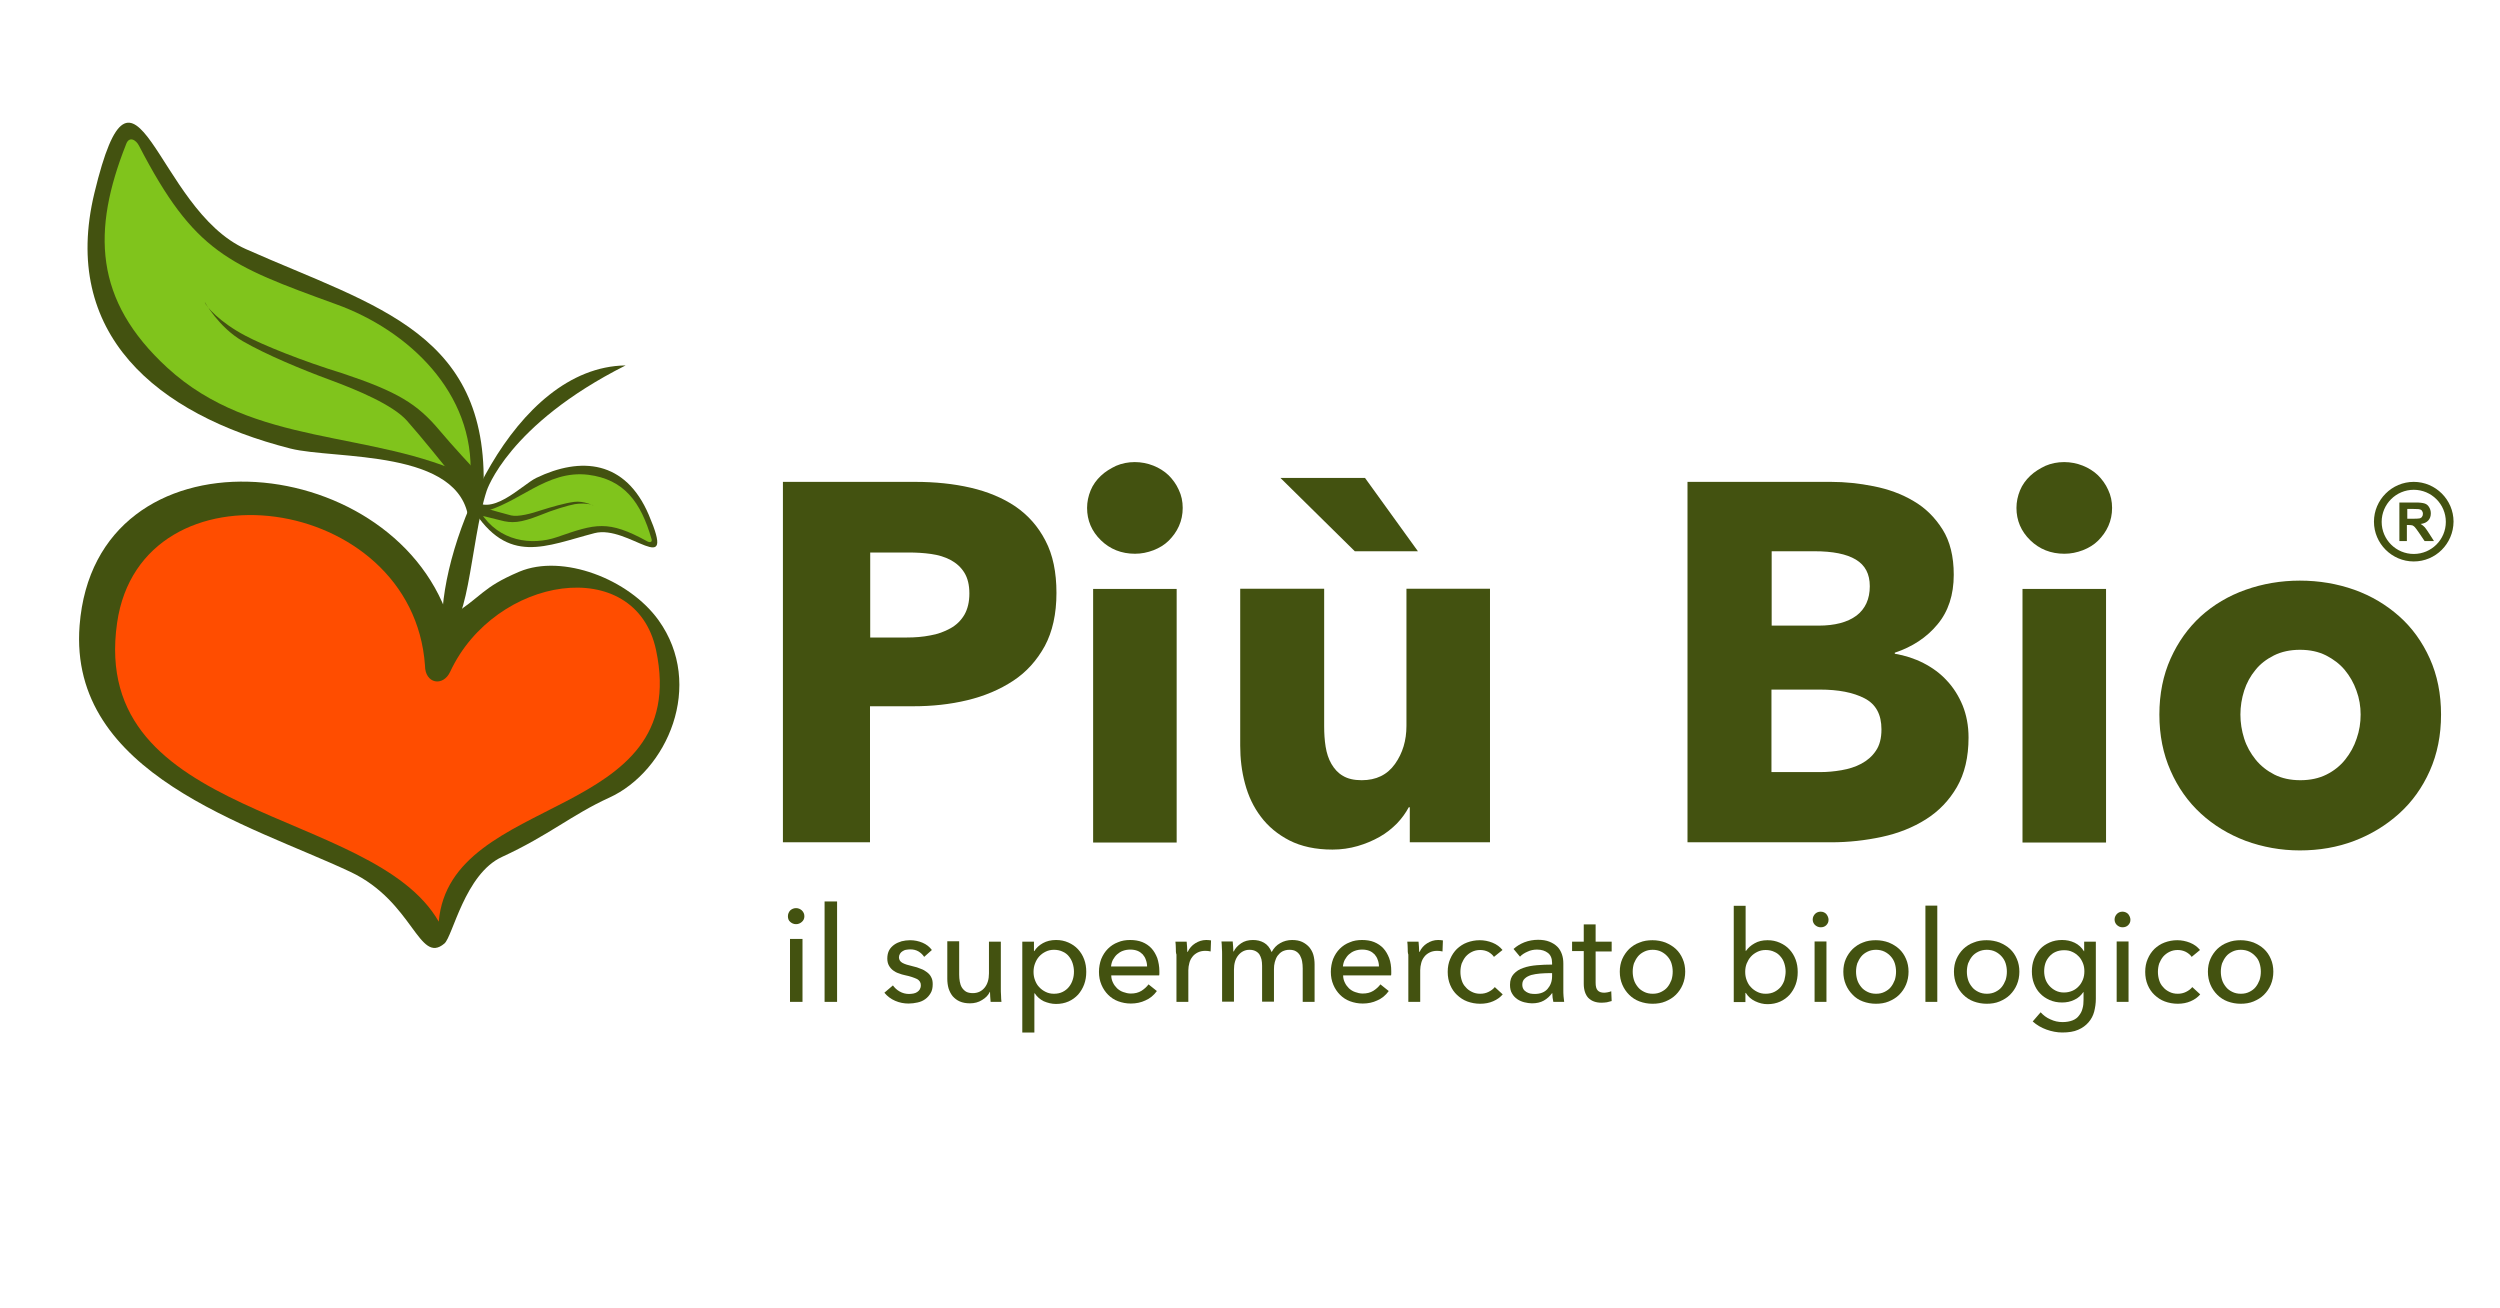 <?xml version="1.0" encoding="utf-8"?>
<!-- Generator: Adobe Illustrator 22.0.1, SVG Export Plug-In . SVG Version: 6.00 Build 0)  -->
<svg version="1.1" id="Livello_1" xmlns="http://www.w3.org/2000/svg" xmlns:xlink="http://www.w3.org/1999/xlink" x="0px" y="0px"
	 width="1200px" height="628px" viewBox="0 0 1200 628" style="enable-background:new 0 0 1200 628;" xml:space="preserve">
<style type="text/css">
	.st0{fill:#435210;}
	.st1{fill:#80C41C;}
	.st2{fill:#FF4D00;}
</style>
<g>
	<g>
		<g>
			<g>
				<path class="st0" d="M300.3,175.4c-54.1,0.8-88.7,84.6-88.1,124.3c12.4,10.5,13.5-40,21.4-64.1
					C233.6,235.6,243.7,203.9,300.3,175.4z"/>
				<g>
					<path class="st0" d="M226.7,244c17.2,27.6,35.2,18,58.7,11.9c16.3-4.2,39.6,23,26-8.8c-11.2-26.2-32.6-28-54-17.7
						c-7,3.4-22.3,20-31.3,9.4"/>
					<path class="st1" d="M312.7,258.6c-5.1-17.6-13.1-28.5-30.3-30.7c-20.2-2.5-33.5,14.1-51.7,18.1c8.8,13.9,24.5,16,36.7,11.8
						c18.5-6.4,24.3-8.4,43.4,2.1C311.9,260.5,313.3,260.3,312.7,258.6z"/>
					<path class="st0" d="M284.9,242.7c0,0-4.6-2.4-9.3-1.8c-4.6,0.6-11,2.5-15.8,4c-4.7,1.6-11,3.3-14.5,2.5
						c-3.6-0.9-10.4-2.9-10.4-2.9l-6.1-1l2.1,4c0,0,5.8,1.3,9.1,2.2c5.8,1.6,9.7,1.3,19-2.3c6.5-2.7,13.6-4.8,16.9-5.4
						C280.6,241.3,284.3,242.1,284.9,242.7z"/>
				</g>
				<g>
					<path class="st0" d="M231.9,239.3c4.7-79.7-51-91.8-113.8-119.7C74.6,100.4,65,11.1,45.3,92.7C29.1,160,74.7,198.8,139.4,215.3
						c21.3,5.4,82.1-0.1,85.6,34.6"/>
					<path class="st1" d="M60.5,69.3C44.2,110.5,44.9,144,80.3,176.5c41.7,38.3,98,29.6,145.5,52.4c2.2-40.5-30-70.4-64.3-82.8
						c-52-18.9-68.2-24.9-94.7-76C65.3,67,61.9,65.2,60.5,69.3z"/>
					<path class="st0" d="M98.3,145c0,0,6.7,12.1,18.1,18.7c11.4,6.6,28.8,13.8,42.1,18.7c13.3,4.9,30.1,12,36.8,19.5
						c6.7,7.5,18.8,22.6,18.8,22.6l12.1,12l1.8-10.9c0,0-11.2-12-17.1-19.1c-10.6-12.6-19.9-18.4-46.5-27.3
						c-19-5.8-38.3-13.6-46.7-18.1C105.7,154.8,98.7,147,98.3,145z"/>
				</g>
			</g>
			<g>
				<path class="st0" d="M215.2,296.6c-27.8-81.8-169.5-93.8-177,3.7c-5.5,71.5,81.5,95.4,130,118.2c30.3,14.3,32.8,44.8,45.1,34.4
					c4-3.3,9.8-33.4,27.7-41.6c22.4-10.3,33.6-20.3,51.4-28.4c27.9-12.7,46-54.1,23.7-85.2c-14.2-19.8-46.1-32-66.8-23.3
					C230.8,282.3,232.3,285.8,215.2,296.6z"/>
				<path class="st2" d="M204,319.5C198.2,236.4,67.7,218.9,56.2,299c-13.6,95,122.9,88.2,154.4,143.4
					c5.4-62.5,121.9-47.6,104.3-130.4c-9.9-46.4-77.3-35.7-98.8,10.4C212.7,329.8,204,328.2,204,319.5z"/>
			</g>
		</g>
	</g>
	<g>
		<g>
			<path class="st0" d="M507.1,284.6c0,10.1-1.9,18.6-5.6,25.5c-3.8,6.9-8.8,12.5-15.2,16.7c-6.4,4.2-13.7,7.3-22,9.3
				c-8.3,2-16.9,2.9-25.9,2.9h-20.8v65.3h-41.8V231.3h63.6c9.4,0,18.3,0.9,26.5,2.8c8.2,1.9,15.4,4.9,21.5,9
				c6.1,4.2,10.9,9.6,14.4,16.4C505.4,266.3,507.1,274.7,507.1,284.6z M465.3,284.9c0-4.1-0.8-7.4-2.4-10c-1.6-2.6-3.8-4.6-6.6-6.1
				c-2.8-1.5-5.9-2.4-9.4-2.9c-3.5-0.5-7.1-0.7-10.9-0.7h-18.3v40.8h17.6c3.9,0,7.7-0.3,11.2-1c3.6-0.6,6.8-1.8,9.7-3.4
				c2.9-1.6,5.1-3.8,6.7-6.5C464.5,292.3,465.3,288.9,465.3,284.9z"/>
			<path class="st0" d="M567.7,243.8c0,3.1-0.6,6-1.8,8.7c-1.2,2.7-2.9,5-4.9,7c-2,2-4.5,3.5-7.3,4.6c-2.9,1.1-5.8,1.7-8.9,1.7
				c-6.5,0-12-2.2-16.4-6.5c-4.4-4.3-6.6-9.5-6.6-15.5c0-2.9,0.6-5.7,1.7-8.4c1.1-2.7,2.8-5,4.9-7c2.1-2,4.6-3.5,7.3-4.8
				c2.8-1.2,5.8-1.8,9-1.8c3.1,0,6.1,0.6,8.9,1.7c2.8,1.1,5.3,2.7,7.3,4.6c2,2,3.7,4.3,4.9,7C567.1,237.8,567.7,240.7,567.7,243.8z
				 M524.7,404.4V282.7h40.1v121.7H524.7z"/>
			<path class="st0" d="M676.7,404.4v-16.9h-0.5c-1.5,2.8-3.4,5.4-5.7,7.8c-2.4,2.4-5.1,4.6-8.3,6.4c-3.2,1.8-6.7,3.3-10.5,4.4
				c-3.8,1.1-7.9,1.7-12.1,1.7c-8.1,0-15-1.5-20.7-4.4c-5.6-2.9-10.2-6.7-13.7-11.4c-3.5-4.6-6-9.9-7.6-15.9
				c-1.6-5.9-2.3-12-2.3-18.2v-75.3h40.3v66c0,3.4,0.2,6.7,0.7,9.8c0.5,3.1,1.4,5.9,2.8,8.3c1.4,2.4,3.2,4.4,5.5,5.7
				c2.3,1.4,5.3,2.1,9,2.1c7,0,12.3-2.6,16-7.8c3.7-5.2,5.5-11.3,5.5-18.3v-65.8h40.1v121.7H676.7z M650.3,264.6l-35.7-35.2h40.6
				l25.4,35.2H650.3z"/>
			<path class="st0" d="M944.9,354c0,9.5-1.9,17.4-5.6,23.8c-3.7,6.4-8.7,11.6-14.9,15.5c-6.2,3.9-13.2,6.7-21.1,8.4
				c-7.9,1.7-16,2.6-24.3,2.6H810V231.3h68.9c6.7,0,13.5,0.7,20.5,2.1c7,1.4,13.4,3.7,19.1,7.1c5.7,3.3,10.3,7.9,13.9,13.6
				c3.6,5.7,5.4,13,5.4,21.8c0,9.6-2.6,17.6-7.8,23.8c-5.2,6.3-12.1,10.8-20.5,13.6v0.5c4.9,0.8,9.5,2.3,13.8,4.5
				c4.3,2.2,8.1,5,11.2,8.4c3.2,3.4,5.7,7.4,7.6,12C943.9,343.2,944.9,348.3,944.9,354z M897.5,281.4c0-5.9-2.2-10.1-6.7-12.8
				c-4.5-2.7-11.1-4-19.9-4h-20.5v35.7h22.5c7.8,0,13.9-1.6,18.2-4.8C895.3,292.3,897.5,287.6,897.5,281.4z M903.1,350.1
				c0-7.2-2.7-12.1-8.1-14.9c-5.4-2.8-12.5-4.2-21.5-4.2h-23.2v39.6h23.5c3.3,0,6.6-0.3,10.1-0.9c3.5-0.6,6.7-1.6,9.5-3.1
				c2.8-1.5,5.2-3.5,7-6.2C902.2,357.8,903.1,354.4,903.1,350.1z"/>
			<path class="st0" d="M1013.8,243.8c0,3.1-0.6,6-1.8,8.7c-1.2,2.7-2.9,5-4.9,7c-2,2-4.5,3.5-7.3,4.6c-2.9,1.1-5.8,1.7-8.9,1.7
				c-6.5,0-12-2.2-16.4-6.5c-4.4-4.3-6.6-9.5-6.6-15.5c0-2.9,0.6-5.7,1.7-8.4c1.1-2.7,2.8-5,4.9-7c2.1-2,4.6-3.5,7.3-4.8
				c2.8-1.2,5.8-1.8,9-1.8c3.1,0,6.1,0.6,8.9,1.7c2.8,1.1,5.3,2.7,7.3,4.6c2,2,3.7,4.3,4.9,7
				C1013.2,237.8,1013.8,240.7,1013.8,243.8z M970.8,404.4V282.7h40.1v121.7H970.8z"/>
			<path class="st0" d="M1171.7,343c0,9.9-1.8,18.9-5.4,27c-3.6,8.1-8.5,14.9-14.7,20.5c-6.2,5.6-13.4,10-21.5,13.1
				c-8.1,3.1-16.9,4.6-26.2,4.6c-9.1,0-17.8-1.6-26-4.6c-8.2-3.1-15.4-7.5-21.5-13.1c-6.1-5.6-11-12.5-14.5-20.5
				c-3.6-8.1-5.4-17.1-5.4-27c0-9.9,1.8-18.9,5.4-26.9c3.6-8,8.4-14.7,14.5-20.3c6.1-5.5,13.3-9.8,21.5-12.7
				c8.2-2.9,16.9-4.4,26-4.4c9.3,0,18,1.5,26.2,4.4c8.1,2.9,15.3,7.2,21.5,12.7c6.2,5.5,11.1,12.3,14.7,20.3
				C1169.9,324.1,1171.7,333.1,1171.7,343z M1133.1,343c0-3.9-0.6-7.7-2-11.5c-1.3-3.7-3.2-7-5.6-9.9c-2.4-2.9-5.5-5.2-9-7
				c-3.6-1.8-7.7-2.7-12.5-2.7c-4.7,0-8.9,0.9-12.5,2.7c-3.6,1.8-6.6,4.1-8.9,7c-2.4,2.9-4.2,6.2-5.4,9.9c-1.2,3.8-1.8,7.6-1.8,11.5
				c0,3.9,0.6,7.7,1.8,11.5c1.2,3.8,3.1,7.1,5.5,10.1c2.4,3,5.5,5.4,9,7.2c3.6,1.8,7.7,2.7,12.5,2.7c4.7,0,8.9-0.9,12.5-2.7
				c3.6-1.8,6.6-4.2,9-7.2c2.4-3,4.3-6.4,5.5-10.1C1132.5,350.8,1133.1,347,1133.1,343z"/>
			<path class="st0" d="M386.1,439.8c0,1.1-0.4,2-1.2,2.7c-0.8,0.7-1.7,1.1-2.8,1.1c-1.1,0-2-0.4-2.8-1.1c-0.8-0.7-1.1-1.6-1.1-2.7
				c0-1.1,0.4-2,1.1-2.8c0.8-0.7,1.7-1.1,2.8-1.1c1.1,0,2,0.4,2.8,1.1C385.7,437.8,386.1,438.7,386.1,439.8z M385.2,480.9h-6v-30.2
				h6V480.9z"/>
			<path class="st0" d="M401.8,480.9h-6v-48.2h6V480.9z"/>
			<path class="st0" d="M443.6,459.3c-0.7-1.1-1.6-1.9-2.7-2.6c-1.2-0.7-2.5-1-4-1c-0.7,0-1.3,0.1-2,0.2c-0.7,0.1-1.2,0.4-1.7,0.7
				c-0.5,0.3-0.9,0.7-1.2,1.2c-0.3,0.5-0.5,1.1-0.5,1.7c0,1.2,0.6,2.1,1.7,2.7c1.1,0.6,2.7,1.1,4.9,1.6c1.4,0.3,2.7,0.7,3.8,1.2
				c1.2,0.4,2.2,1,3.1,1.7c0.9,0.7,1.6,1.5,2,2.4c0.5,0.9,0.7,2,0.7,3.3c0,1.7-0.3,3.2-1,4.3c-0.7,1.2-1.5,2.1-2.6,2.9
				c-1.1,0.8-2.3,1.3-3.7,1.6c-1.4,0.3-2.8,0.5-4.3,0.5c-2.2,0-4.3-0.4-6.4-1.3c-2.1-0.9-3.8-2.2-5.2-3.9l4.1-3.5
				c0.8,1.1,1.8,2.1,3.2,2.9c1.4,0.8,2.9,1.2,4.5,1.2c0.7,0,1.4-0.1,2.1-0.2c0.7-0.1,1.3-0.4,1.8-0.7c0.5-0.3,1-0.8,1.3-1.3
				c0.3-0.5,0.5-1.2,0.5-2c0-1.3-0.6-2.3-1.9-3c-1.3-0.6-3.2-1.3-5.7-1.8c-1-0.2-2-0.5-3-0.9c-1-0.3-1.9-0.8-2.7-1.4
				c-0.8-0.6-1.5-1.4-2-2.3c-0.5-0.9-0.8-2-0.8-3.4c0-1.5,0.3-2.9,0.9-4c0.6-1.1,1.5-2,2.5-2.7c1-0.7,2.2-1.2,3.5-1.6
				c1.3-0.3,2.6-0.5,4-0.5c2.1,0,4.1,0.4,6,1.2c1.9,0.8,3.4,2,4.5,3.5L443.6,459.3z"/>
			<path class="st0" d="M475.5,480.9c-0.1-0.7-0.1-1.6-0.2-2.5c0-0.9-0.1-1.7-0.1-2.3h-0.1c-0.7,1.6-2,2.9-3.7,3.9
				c-1.7,1.1-3.7,1.6-5.8,1.6c-1.9,0-3.5-0.3-4.9-0.9c-1.4-0.6-2.5-1.5-3.4-2.5c-0.9-1.1-1.5-2.3-2-3.8c-0.4-1.4-0.6-3-0.6-4.6v-18
				h5.7v16c0,1.2,0.1,2.3,0.3,3.4c0.2,1.1,0.5,2,1,2.8c0.5,0.8,1.2,1.5,2,2c0.9,0.5,2,0.7,3.3,0.7c2.3,0,4.2-0.9,5.6-2.6
				c1.4-1.7,2.1-4,2.1-6.9V452h5.7v22.7c0,0.8,0,1.8,0.1,3c0,1.2,0.1,2.3,0.2,3.2H475.5z"/>
			<path class="st0" d="M496.4,495.6h-5.7V452h5.6v4.5h0.2c0.9-1.5,2.3-2.8,4.1-3.8c1.8-1,3.9-1.5,6.3-1.5c2.2,0,4.1,0.4,5.9,1.2
				c1.8,0.8,3.3,1.8,4.6,3.2c1.3,1.4,2.3,3,3,4.9c0.7,1.9,1,3.8,1,6c0,2.1-0.3,4.1-1,6c-0.7,1.9-1.7,3.5-2.9,4.9
				c-1.3,1.4-2.8,2.5-4.6,3.3c-1.8,0.8-3.8,1.2-6,1.2c-2.1,0-4-0.5-5.9-1.3c-1.8-0.9-3.3-2.2-4.3-3.8h-0.2V495.6z M515.5,466.4
				c0-1.3-0.2-2.6-0.6-3.9c-0.4-1.3-1-2.4-1.8-3.4c-0.8-1-1.8-1.8-3-2.3c-1.2-0.6-2.6-0.9-4.2-0.9c-1.5,0-2.8,0.3-4,0.9
				c-1.2,0.6-2.2,1.3-3.1,2.3c-0.9,1-1.5,2.1-2,3.4c-0.5,1.3-0.7,2.6-0.7,4c0,1.4,0.2,2.7,0.7,4c0.5,1.3,1.1,2.4,2,3.3
				c0.9,1,1.9,1.7,3.1,2.3c1.2,0.6,2.5,0.9,4,0.9c1.6,0,3-0.3,4.2-0.9c1.2-0.6,2.2-1.4,3-2.4c0.8-1,1.4-2.1,1.8-3.4
				C515.3,469.1,515.5,467.8,515.5,466.4z"/>
			<path class="st0" d="M556.5,466.2c0,0.3,0,0.7,0,1c0,0.3,0,0.6-0.1,1h-23c0,1.2,0.3,2.4,0.8,3.4c0.5,1.1,1.2,2,2,2.8
				c0.9,0.8,1.8,1.4,3,1.8c1.1,0.4,2.3,0.7,3.6,0.7c2,0,3.6-0.4,5.1-1.3c1.4-0.9,2.5-1.9,3.4-3.1l4,3.2c-1.5,2.1-3.4,3.6-5.5,4.5
				c-2.1,1-4.4,1.5-7,1.5c-2.2,0-4.2-0.4-6.1-1.1c-1.9-0.7-3.5-1.8-4.8-3.1c-1.3-1.3-2.4-2.9-3.2-4.8c-0.8-1.9-1.2-3.9-1.2-6.2
				c0-2.2,0.4-4.3,1.1-6.2c0.8-1.9,1.8-3.5,3.2-4.9c1.3-1.3,2.9-2.4,4.8-3.1c1.8-0.8,3.8-1.1,5.9-1.1c2.1,0,4,0.3,5.8,1
				c1.7,0.7,3.2,1.7,4.4,3c1.2,1.3,2.1,2.9,2.8,4.7C556.1,461.8,556.5,463.9,556.5,466.2z M550.6,463.9c0-1.1-0.2-2.2-0.6-3.2
				c-0.3-1-0.9-1.9-1.5-2.6c-0.7-0.7-1.5-1.3-2.5-1.7c-1-0.4-2.2-0.6-3.5-0.6c-1.2,0-2.4,0.2-3.5,0.6c-1.1,0.4-2,1-2.8,1.7
				c-0.8,0.7-1.4,1.6-2,2.6c-0.5,1-0.8,2.1-0.9,3.2H550.6z"/>
			<path class="st0" d="M564.4,455.2c0-1.2-0.1-2.3-0.2-3.2h5.4c0.1,0.7,0.1,1.6,0.2,2.5c0,1,0.1,1.7,0.1,2.4h0.2
				c0.8-1.7,2-3.1,3.6-4.1c1.6-1,3.3-1.6,5.3-1.6c0.9,0,1.7,0.1,2.3,0.2l-0.2,5.3c-0.8-0.2-1.7-0.3-2.6-0.3c-1.4,0-2.6,0.3-3.6,0.8
				c-1,0.5-1.9,1.2-2.5,2c-0.7,0.9-1.2,1.8-1.5,3c-0.3,1.1-0.5,2.3-0.5,3.5v15.2h-5.7v-22.7C564.4,457.4,564.4,456.4,564.4,455.2z"
				/>
			<path class="st0" d="M595.7,452.8c1.6-1.1,3.5-1.6,5.7-1.6c2,0,3.7,0.4,5.3,1.3c1.6,0.9,2.8,2.4,3.7,4.5c1-1.9,2.3-3.3,4.1-4.3
				c1.7-1,3.7-1.5,5.7-1.5c1.9,0,3.5,0.3,4.8,0.9c1.3,0.6,2.5,1.5,3.4,2.5c0.9,1.1,1.6,2.3,2,3.7c0.4,1.4,0.6,3,0.6,4.6v18h-5.7
				v-16.1c0-1.2-0.1-2.3-0.3-3.4c-0.2-1.1-0.6-2-1-2.8c-0.5-0.8-1.1-1.5-2-2c-0.8-0.5-1.9-0.7-3.1-0.7c-1.3,0-2.4,0.3-3.4,0.8
				c-0.9,0.5-1.7,1.3-2.3,2.1c-0.6,0.9-1,1.9-1.3,3c-0.3,1.1-0.4,2.2-0.4,3.4v15.6h-5.7v-17.2c0-1.1-0.1-2.2-0.3-3.1
				c-0.2-0.9-0.6-1.7-1-2.4c-0.5-0.7-1.1-1.2-1.9-1.6c-0.8-0.4-1.7-0.6-2.9-0.6c-2.1,0-3.9,0.9-5.3,2.6c-1.4,1.7-2.1,4-2.1,6.9v15.4
				h-5.7v-22.7c0-0.8,0-1.8-0.1-3c0-1.2-0.1-2.3-0.2-3.2h5.4c0.1,0.7,0.1,1.6,0.2,2.5c0,0.9,0.1,1.7,0.1,2.3h0.2
				C592.9,455.2,594.1,453.9,595.7,452.8z"/>
			<path class="st0" d="M667.8,466.2c0,0.3,0,0.7,0,1c0,0.3,0,0.6-0.1,1h-23c0,1.2,0.3,2.4,0.8,3.4c0.5,1.1,1.2,2,2,2.8
				c0.9,0.8,1.8,1.4,3,1.8c1.1,0.4,2.3,0.7,3.6,0.7c2,0,3.6-0.4,5.1-1.3c1.4-0.9,2.5-1.9,3.4-3.1l4,3.2c-1.5,2.1-3.4,3.6-5.5,4.5
				c-2.1,1-4.4,1.5-7,1.5c-2.2,0-4.2-0.4-6.1-1.1c-1.9-0.7-3.5-1.8-4.8-3.1c-1.3-1.3-2.4-2.9-3.2-4.8c-0.8-1.9-1.2-3.9-1.2-6.2
				c0-2.2,0.4-4.3,1.1-6.2c0.8-1.9,1.8-3.5,3.2-4.9c1.3-1.3,2.9-2.4,4.8-3.1c1.8-0.8,3.8-1.1,5.9-1.1c2.1,0,4.1,0.3,5.8,1
				c1.7,0.7,3.2,1.7,4.4,3c1.2,1.3,2.1,2.9,2.8,4.7C667.5,461.8,667.8,463.9,667.8,466.2z M661.9,463.9c0-1.1-0.2-2.2-0.6-3.2
				c-0.3-1-0.9-1.9-1.5-2.6c-0.7-0.7-1.5-1.3-2.5-1.7c-1-0.4-2.2-0.6-3.5-0.6c-1.2,0-2.4,0.2-3.5,0.6c-1.1,0.4-2,1-2.8,1.7
				c-0.8,0.7-1.4,1.6-2,2.6c-0.5,1-0.8,2.1-0.9,3.2H661.9z"/>
			<path class="st0" d="M675.7,455.2c0-1.2-0.1-2.3-0.2-3.2h5.4c0.1,0.7,0.1,1.6,0.2,2.5c0,1,0.1,1.7,0.1,2.4h0.2
				c0.8-1.7,2-3.1,3.6-4.1c1.6-1,3.3-1.6,5.3-1.6c0.9,0,1.6,0.1,2.3,0.2l-0.2,5.3c-0.8-0.2-1.7-0.3-2.6-0.3c-1.4,0-2.6,0.3-3.6,0.8
				c-1,0.5-1.9,1.2-2.5,2c-0.7,0.9-1.2,1.8-1.5,3c-0.3,1.1-0.5,2.3-0.5,3.5v15.2h-5.7v-22.7C675.7,457.4,675.7,456.4,675.7,455.2z"
				/>
			<path class="st0" d="M717.1,459.3c-0.6-0.9-1.5-1.7-2.7-2.4c-1.2-0.6-2.5-0.9-3.9-0.9c-1.5,0-2.8,0.3-4,0.9
				c-1.2,0.6-2.1,1.3-3,2.3c-0.8,1-1.4,2.1-1.9,3.3c-0.4,1.3-0.6,2.6-0.6,4c0,1.4,0.2,2.7,0.6,4c0.4,1.3,1,2.4,1.9,3.3
				c0.8,1,1.8,1.7,3,2.3c1.2,0.6,2.5,0.9,4,0.9c1.5,0,2.8-0.3,4-0.9c1.2-0.6,2.2-1.3,3-2.3l3.8,3.5c-1.2,1.4-2.7,2.5-4.6,3.3
				c-1.8,0.8-3.9,1.2-6.2,1.2c-2.2,0-4.3-0.4-6.2-1.1c-1.9-0.7-3.5-1.8-4.9-3.1c-1.4-1.3-2.5-2.9-3.3-4.8c-0.8-1.9-1.2-4-1.2-6.3
				c0-2.3,0.4-4.4,1.2-6.2c0.8-1.9,1.9-3.5,3.2-4.8c1.4-1.3,3-2.4,4.9-3.1c1.9-0.7,3.9-1.1,6.1-1.1c2,0,4.1,0.4,6.1,1.2
				c2,0.8,3.6,2,4.8,3.5L717.1,459.3z"/>
			<path class="st0" d="M745,462.2c0-2.2-0.7-3.8-2-4.8c-1.3-1-3-1.6-5.2-1.6c-1.6,0-3.2,0.3-4.6,1c-1.4,0.6-2.7,1.4-3.6,2.4
				l-3.1-3.7c1.4-1.3,3.2-2.4,5.2-3.2c2.1-0.8,4.3-1.2,6.6-1.2c2.1,0,3.9,0.3,5.4,0.9c1.5,0.6,2.8,1.4,3.8,2.4c1,1,1.7,2.2,2.2,3.6
				c0.5,1.4,0.7,2.9,0.7,4.5v12.6c0,1,0,2,0.1,3.1c0.1,1.1,0.2,2,0.3,2.7h-5.2c-0.3-1.4-0.5-2.8-0.5-4.2H745c-1.1,1.5-2.4,2.7-4,3.6
				c-1.6,0.9-3.5,1.3-5.7,1.3c-1.1,0-2.3-0.2-3.6-0.5c-1.2-0.3-2.4-0.8-3.4-1.5c-1-0.7-1.9-1.6-2.5-2.7c-0.7-1.1-1-2.5-1-4.2
				c0-2.2,0.6-3.9,1.8-5.2c1.2-1.3,2.7-2.3,4.6-2.9c1.9-0.7,4.1-1.1,6.5-1.3c2.4-0.2,4.8-0.3,7.3-0.3V462.2z M743.6,467.1
				c-1.4,0-2.9,0.1-4.4,0.2c-1.5,0.1-2.9,0.4-4.2,0.7c-1.2,0.4-2.3,0.9-3.1,1.7c-0.8,0.7-1.2,1.7-1.2,2.9c0,0.9,0.2,1.6,0.5,2.1
				c0.3,0.6,0.8,1,1.4,1.4c0.6,0.4,1.2,0.6,1.9,0.8c0.7,0.1,1.4,0.2,2.1,0.2c2.7,0,4.8-0.8,6.2-2.4c1.4-1.6,2.2-3.6,2.2-6.1v-1.5
				H743.6z"/>
			<path class="st0" d="M773.6,456.7h-7.7v15c0,1.7,0.3,3,1,3.7c0.6,0.7,1.7,1.1,3.1,1.1c0.5,0,1.1-0.1,1.7-0.2
				c0.6-0.1,1.2-0.3,1.7-0.5l0.2,4.7c-0.7,0.2-1.5,0.4-2.3,0.6c-0.8,0.1-1.7,0.2-2.6,0.2c-2.7,0-4.8-0.8-6.3-2.3
				c-1.4-1.5-2.2-3.8-2.2-6.8v-15.7h-5.6V452h5.6v-8.3h5.7v8.3h7.7V456.7z"/>
			<path class="st0" d="M808.9,466.4c0,2.2-0.4,4.3-1.2,6.2c-0.8,1.9-1.9,3.5-3.3,4.9c-1.4,1.4-3.1,2.4-5,3.2
				c-1.9,0.8-4,1.1-6.2,1.1c-2.2,0-4.3-0.4-6.2-1.1c-1.9-0.7-3.6-1.8-5-3.2c-1.4-1.4-2.5-3-3.3-4.9c-0.8-1.9-1.2-3.9-1.2-6.2
				c0-2.2,0.4-4.3,1.2-6.1c0.8-1.8,1.9-3.4,3.3-4.8c1.4-1.3,3-2.4,5-3.1c1.9-0.8,4-1.1,6.2-1.1c2.2,0,4.3,0.4,6.2,1.1
				c1.9,0.8,3.6,1.8,5,3.1c1.4,1.3,2.5,2.9,3.3,4.8C808.5,462.1,808.9,464.2,808.9,466.4z M802.9,466.4c0-1.4-0.2-2.7-0.6-4
				c-0.4-1.3-1.1-2.4-1.9-3.3c-0.8-0.9-1.8-1.7-3-2.3c-1.2-0.6-2.6-0.9-4.1-0.9c-1.6,0-2.9,0.3-4.1,0.9c-1.2,0.6-2.2,1.3-3,2.3
				c-0.8,1-1.4,2.1-1.9,3.3c-0.4,1.3-0.6,2.6-0.6,4c0,1.4,0.2,2.7,0.6,4c0.4,1.3,1.1,2.4,1.9,3.4c0.8,1,1.8,1.7,3,2.3
				c1.2,0.6,2.6,0.9,4.1,0.9c1.6,0,2.9-0.3,4.1-0.9c1.2-0.6,2.2-1.3,3-2.3c0.8-1,1.4-2.1,1.9-3.4
				C802.7,469.1,802.9,467.8,802.9,466.4z"/>
			<path class="st0" d="M837.8,476.4v4.6h-5.6v-46.2h5.7v21.6h0.2c1-1.4,2.3-2.6,4.1-3.6c1.7-1,3.8-1.5,6.2-1.5
				c2.2,0,4.1,0.4,5.9,1.2c1.8,0.8,3.3,1.8,4.6,3.2c1.3,1.4,2.3,3,3,4.9c0.7,1.9,1,3.8,1,6c0,2.1-0.3,4.1-1,6
				c-0.7,1.9-1.7,3.5-2.9,4.9c-1.3,1.4-2.8,2.5-4.6,3.3c-1.8,0.8-3.8,1.2-6,1.2c-2.1,0-4-0.5-5.9-1.4c-1.9-0.9-3.4-2.2-4.5-4H837.8z
				 M857.1,466.4c0-1.3-0.2-2.6-0.6-3.9c-0.4-1.3-1-2.4-1.8-3.3c-0.8-1-1.8-1.8-3-2.3c-1.2-0.6-2.6-0.9-4.2-0.9
				c-1.5,0-2.8,0.3-4,0.9c-1.2,0.6-2.2,1.3-3.1,2.3c-0.9,1-1.5,2.1-2,3.3c-0.5,1.3-0.7,2.6-0.7,4c0,1.4,0.2,2.7,0.7,4
				c0.5,1.3,1.1,2.4,2,3.3c0.9,1,1.9,1.7,3.1,2.3c1.2,0.6,2.5,0.9,4,0.9c1.6,0,3-0.3,4.2-0.9c1.2-0.6,2.2-1.4,3-2.3
				c0.8-1,1.4-2.1,1.8-3.3C856.8,469.1,857.1,467.8,857.1,466.4z"/>
			<path class="st0" d="M877.7,441.5c0,1.1-0.4,1.9-1.1,2.6c-0.7,0.7-1.6,1-2.7,1c-1,0-1.9-0.4-2.7-1.1c-0.7-0.7-1.1-1.6-1.1-2.6
				c0-1.1,0.4-1.9,1.1-2.7c0.7-0.7,1.6-1.1,2.7-1.1c1.1,0,2,0.4,2.7,1.1C877.3,439.6,877.7,440.5,877.7,441.5z M876.8,480.9H871v-29
				h5.7V480.9z"/>
			<path class="st0" d="M916.1,466.4c0,2.2-0.4,4.3-1.2,6.2c-0.8,1.9-1.9,3.5-3.3,4.9c-1.4,1.4-3.1,2.4-5,3.2
				c-1.9,0.8-4,1.1-6.2,1.1c-2.2,0-4.3-0.4-6.2-1.1c-1.9-0.7-3.6-1.8-4.9-3.2c-1.4-1.4-2.5-3-3.3-4.9c-0.8-1.9-1.2-3.9-1.2-6.2
				c0-2.2,0.4-4.3,1.2-6.1c0.8-1.8,1.9-3.4,3.3-4.8c1.4-1.3,3-2.4,4.9-3.1c1.9-0.8,4-1.1,6.2-1.1c2.2,0,4.3,0.4,6.2,1.1
				c1.9,0.8,3.6,1.8,5,3.1c1.4,1.3,2.5,2.9,3.3,4.8C915.7,462.1,916.1,464.2,916.1,466.4z M910.1,466.4c0-1.4-0.2-2.7-0.6-4
				c-0.4-1.3-1.1-2.4-1.9-3.3c-0.8-0.9-1.8-1.7-3-2.3c-1.2-0.6-2.6-0.9-4.1-0.9c-1.6,0-2.9,0.3-4.1,0.9c-1.2,0.6-2.2,1.3-3,2.3
				c-0.8,1-1.4,2.1-1.9,3.3c-0.4,1.3-0.6,2.6-0.6,4c0,1.4,0.2,2.7,0.6,4c0.4,1.3,1.1,2.4,1.9,3.4c0.8,1,1.8,1.7,3,2.3
				c1.2,0.6,2.6,0.9,4.1,0.9c1.6,0,2.9-0.3,4.1-0.9c1.2-0.6,2.2-1.3,3-2.3c0.8-1,1.4-2.1,1.9-3.4
				C909.9,469.1,910.1,467.8,910.1,466.4z"/>
			<path class="st0" d="M929.9,480.9h-5.7v-46.2h5.7V480.9z"/>
			<path class="st0" d="M969.3,466.4c0,2.2-0.4,4.3-1.2,6.2c-0.8,1.9-1.9,3.5-3.3,4.9c-1.4,1.4-3.1,2.4-5,3.2
				c-1.9,0.8-4,1.1-6.2,1.1c-2.2,0-4.3-0.4-6.2-1.1c-1.9-0.7-3.6-1.8-5-3.2c-1.4-1.4-2.5-3-3.3-4.9c-0.8-1.9-1.2-3.9-1.2-6.2
				c0-2.2,0.4-4.3,1.2-6.1c0.8-1.8,1.9-3.4,3.3-4.8c1.4-1.3,3-2.4,5-3.1c1.9-0.8,4-1.1,6.2-1.1c2.2,0,4.3,0.4,6.2,1.1
				c1.9,0.8,3.6,1.8,5,3.1c1.4,1.3,2.5,2.9,3.3,4.8C968.9,462.1,969.3,464.2,969.3,466.4z M963.3,466.4c0-1.4-0.2-2.7-0.6-4
				c-0.4-1.3-1.1-2.4-1.9-3.3c-0.8-0.9-1.8-1.7-3-2.3c-1.2-0.6-2.6-0.9-4.1-0.9s-2.9,0.3-4.1,0.9c-1.2,0.6-2.2,1.3-3,2.3
				c-0.8,1-1.4,2.1-1.9,3.3c-0.4,1.3-0.6,2.6-0.6,4c0,1.4,0.2,2.7,0.6,4c0.4,1.3,1.1,2.4,1.9,3.4c0.8,1,1.8,1.7,3,2.3
				c1.2,0.6,2.6,0.9,4.1,0.9s2.9-0.3,4.1-0.9c1.2-0.6,2.2-1.3,3-2.3c0.8-1,1.4-2.1,1.9-3.4C963.1,469.1,963.3,467.8,963.3,466.4z"/>
			<path class="st0" d="M979.5,485.9c1.3,1.4,2.8,2.6,4.7,3.4c1.9,0.9,3.8,1.3,5.8,1.3c1.9,0,3.5-0.3,4.8-0.8
				c1.3-0.5,2.4-1.3,3.1-2.3c0.8-1,1.4-2.1,1.7-3.4c0.4-1.3,0.5-2.7,0.5-4.2v-3.7h-0.1c-1.1,1.6-2.5,2.9-4.3,3.7
				c-1.8,0.9-3.8,1.3-5.9,1.3c-2.2,0-4.2-0.4-6-1.2c-1.8-0.8-3.3-1.8-4.6-3.2c-1.3-1.3-2.2-2.9-2.9-4.7c-0.7-1.8-1-3.8-1-5.8
				c0-2.1,0.3-4,1-5.9c0.7-1.8,1.7-3.4,2.9-4.8c1.3-1.4,2.8-2.4,4.6-3.2c1.8-0.8,3.8-1.2,6-1.2c2.1,0,4.1,0.4,6,1.3
				c1.9,0.9,3.4,2.3,4.5,4.1h0.1V452h5.6v27.5c0,2.1-0.3,4.1-0.8,6.1c-0.5,1.9-1.4,3.6-2.7,5.1c-1.3,1.5-2.9,2.7-5,3.6
				c-2,0.9-4.6,1.3-7.6,1.3c-2.5,0-5.1-0.5-7.6-1.4c-2.5-0.9-4.7-2.2-6.6-3.9L979.5,485.9z M981.2,466.2c0,1.3,0.2,2.6,0.6,3.8
				c0.4,1.2,1.1,2.3,1.9,3.2c0.8,0.9,1.8,1.7,3,2.3c1.2,0.6,2.5,0.9,4,0.9c1.5,0,2.8-0.3,4-0.8c1.2-0.5,2.3-1.3,3.1-2.2
				c0.9-0.9,1.5-2,2-3.2c0.5-1.2,0.7-2.6,0.7-4c0-1.4-0.2-2.7-0.7-3.9c-0.5-1.2-1.1-2.3-2-3.2c-0.9-0.9-1.9-1.7-3.1-2.2
				c-1.2-0.6-2.5-0.8-4-0.8c-1.5,0-2.9,0.3-4,0.8c-1.2,0.5-2.2,1.3-3,2.2c-0.8,0.9-1.5,2-1.9,3.2
				C981.4,463.5,981.2,464.8,981.2,466.2z"/>
			<path class="st0" d="M1022.6,441.5c0,1.1-0.4,1.9-1.1,2.6c-0.7,0.7-1.7,1-2.7,1c-1.1,0-1.9-0.4-2.7-1.1c-0.7-0.7-1.1-1.6-1.1-2.6
				c0-1.1,0.4-1.9,1.1-2.7c0.7-0.7,1.6-1.1,2.7-1.1c1,0,2,0.4,2.7,1.1C1022.2,439.6,1022.6,440.5,1022.6,441.5z M1021.7,480.9h-5.7
				v-29h5.7V480.9z"/>
			<path class="st0" d="M1052,459.3c-0.6-0.9-1.5-1.7-2.8-2.4c-1.2-0.6-2.5-0.9-3.9-0.9c-1.5,0-2.8,0.3-4,0.9
				c-1.2,0.6-2.1,1.3-3,2.3c-0.8,1-1.4,2.1-1.9,3.3c-0.4,1.3-0.6,2.6-0.6,4c0,1.4,0.2,2.7,0.6,4c0.4,1.3,1,2.4,1.9,3.3
				c0.8,1,1.8,1.7,3,2.3c1.2,0.6,2.5,0.9,4,0.9c1.5,0,2.8-0.3,4-0.9c1.2-0.6,2.2-1.3,3-2.3l3.8,3.5c-1.2,1.4-2.7,2.5-4.6,3.3
				c-1.8,0.8-3.9,1.2-6.2,1.2c-2.2,0-4.3-0.4-6.2-1.1c-1.9-0.7-3.5-1.8-4.9-3.1c-1.4-1.3-2.5-2.9-3.3-4.8c-0.8-1.9-1.2-4-1.2-6.3
				c0-2.3,0.4-4.4,1.2-6.2c0.8-1.9,1.9-3.5,3.2-4.8c1.4-1.3,3-2.4,4.9-3.1c1.9-0.7,3.9-1.1,6.1-1.1c2,0,4.1,0.4,6.1,1.2
				c2,0.8,3.6,2,4.8,3.5L1052,459.3z"/>
			<path class="st0" d="M1091.2,466.4c0,2.2-0.4,4.3-1.2,6.2c-0.8,1.9-1.9,3.5-3.3,4.9c-1.4,1.4-3.1,2.4-5,3.2
				c-1.9,0.8-4,1.1-6.2,1.1c-2.2,0-4.3-0.4-6.2-1.1c-1.9-0.7-3.6-1.8-5-3.2c-1.4-1.4-2.5-3-3.3-4.9c-0.8-1.9-1.2-3.9-1.2-6.2
				c0-2.2,0.4-4.3,1.2-6.1c0.8-1.8,1.9-3.4,3.3-4.8c1.4-1.3,3-2.4,5-3.1c1.9-0.8,4-1.1,6.2-1.1c2.2,0,4.2,0.4,6.2,1.1
				c1.9,0.8,3.6,1.8,5,3.1c1.4,1.3,2.5,2.9,3.3,4.8C1090.8,462.1,1091.2,464.2,1091.2,466.4z M1085.2,466.4c0-1.4-0.2-2.7-0.6-4
				c-0.4-1.3-1-2.4-1.9-3.3c-0.8-0.9-1.8-1.7-3-2.3c-1.2-0.6-2.6-0.9-4.1-0.9c-1.6,0-2.9,0.3-4.1,0.9c-1.2,0.6-2.2,1.3-3,2.3
				c-0.8,1-1.4,2.1-1.9,3.3c-0.4,1.3-0.6,2.6-0.6,4c0,1.4,0.2,2.7,0.6,4c0.4,1.3,1.1,2.4,1.9,3.4c0.8,1,1.8,1.7,3,2.3
				c1.2,0.6,2.6,0.9,4.1,0.9c1.6,0,2.9-0.3,4.1-0.9c1.2-0.6,2.2-1.3,3-2.3c0.8-1,1.4-2.1,1.9-3.4
				C1085,469.1,1085.2,467.8,1085.2,466.4z"/>
		</g>
		<g>
			<g>
				<path class="st0" d="M1158.6,269.5c-10.5,0-19.1-8.6-19.1-19.1c0-10.5,8.6-19.1,19.1-19.1c10.5,0,19.1,8.6,19.1,19.1
					C1177.6,261,1169.1,269.5,1158.6,269.5z M1158.6,235.1c-8.5,0-15.4,6.9-15.4,15.4c0,8.5,6.9,15.4,15.4,15.4
					c8.5,0,15.4-6.9,15.4-15.4C1174,242,1167.1,235.1,1158.6,235.1z"/>
			</g>
			<g>
				<path class="st0" d="M1151.7,259.7v-18.5h7.9c2,0,3.4,0.2,4.3,0.5c0.9,0.3,1.6,0.9,2.1,1.8c0.5,0.8,0.8,1.8,0.8,2.9
					c0,1.4-0.4,2.5-1.2,3.4c-0.8,0.9-2,1.5-3.7,1.7c0.8,0.5,1.5,1,2,1.6c0.5,0.6,1.2,1.6,2.1,3l2.3,3.6h-4.5l-2.7-4
					c-1-1.4-1.6-2.3-2-2.7c-0.4-0.4-0.7-0.6-1.1-0.8c-0.4-0.1-1-0.2-1.9-0.2h-0.8v7.7H1151.7z M1155.4,249h2.8
					c1.8,0,2.9-0.1,3.4-0.2c0.4-0.2,0.8-0.4,1-0.8c0.3-0.4,0.4-0.8,0.4-1.4c0-0.6-0.2-1.1-0.5-1.5c-0.3-0.4-0.8-0.6-1.4-0.7
					c-0.3,0-1.2-0.1-2.7-0.1h-2.9V249z"/>
			</g>
		</g>
	</g>
</g>
</svg>
